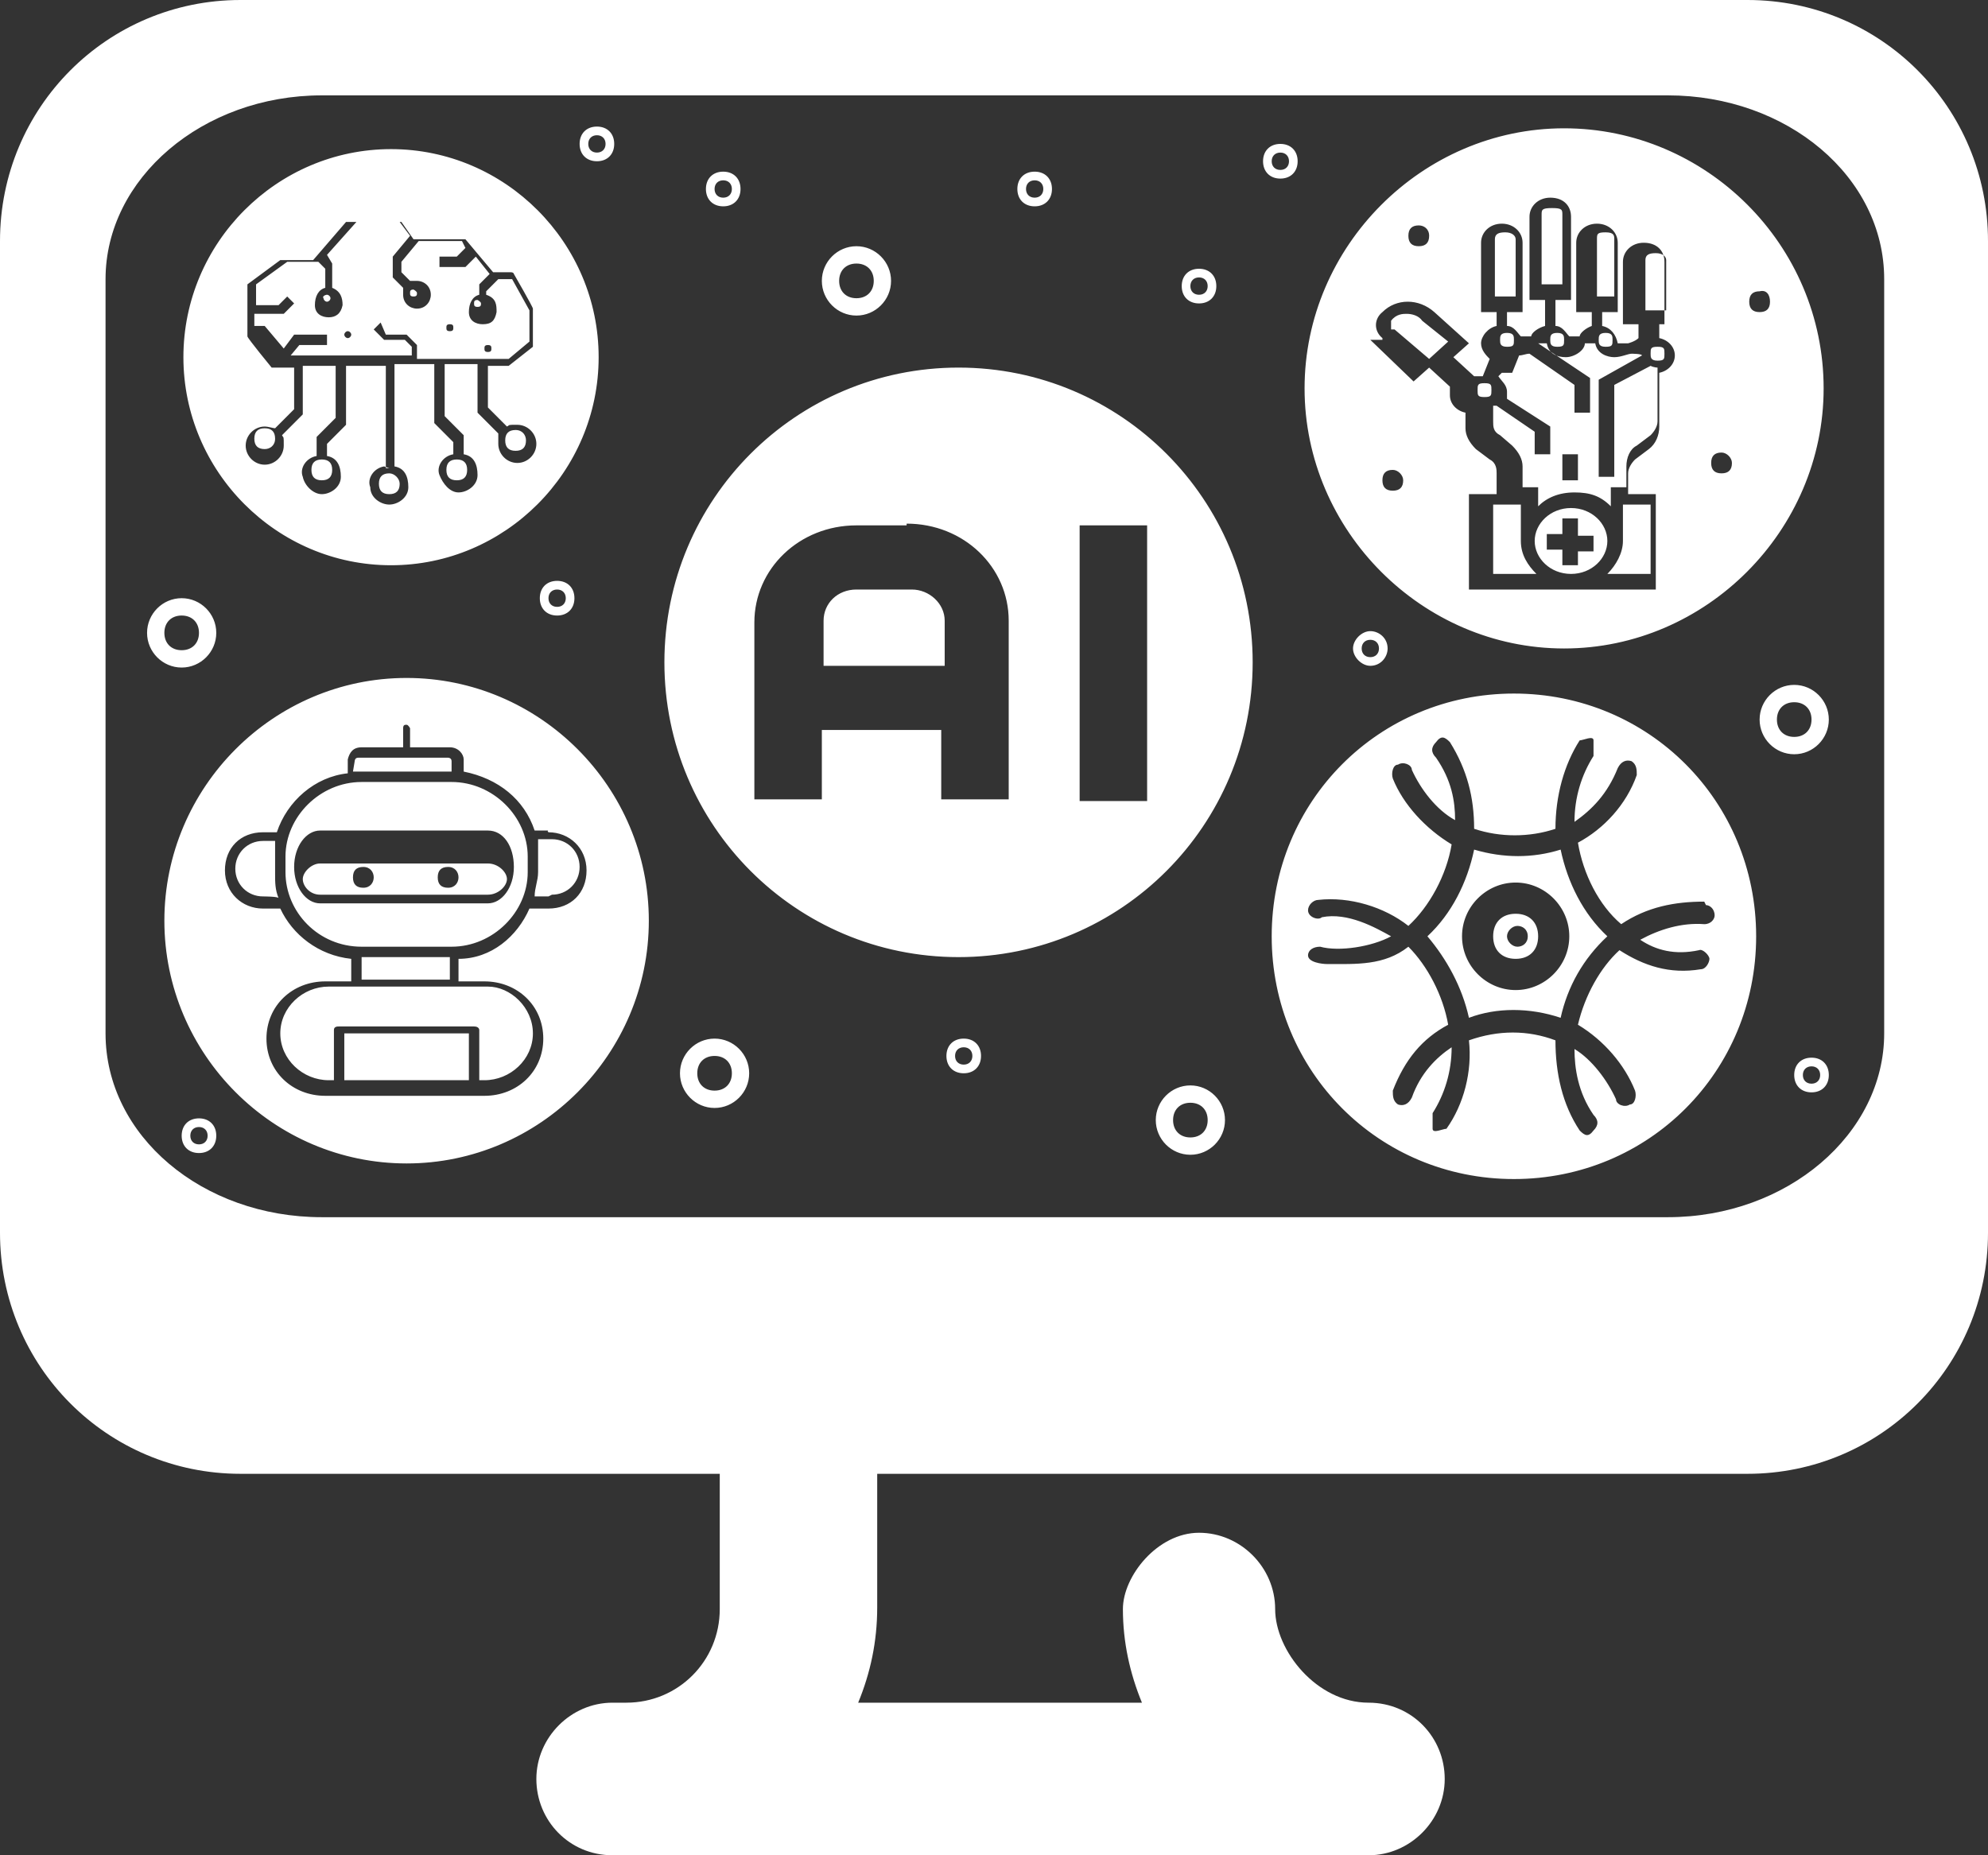<svg width="300" height="280" viewBox="0 0 300 280" fill="none" xmlns="http://www.w3.org/2000/svg">
<rect x="0" y="0" width="300" height="280" fill="#333333" stroke="none"/>
<path fill-rule="evenodd" clip-rule="evenodd" d="M36.815 0H263.708C283.812 0 300 16.224 300 36.374V186.056C300 206.206 283.812 222.43 263.708 222.43H132.376V242.579C132.376 247.813 131.332 252.523 129.504 256.972H172.324C170.496 252.523 169.452 247.813 169.452 242.841C169.452 237.869 174.674 231.327 180.94 231.327C187.206 231.327 192.428 236.561 192.428 242.841C192.428 249.121 198.695 256.972 206.527 256.972C213.055 256.972 218.016 262.206 218.016 268.486C218.016 274.766 212.794 280 206.527 280H92.428C85.901 280 80.94 274.766 80.94 268.486C80.94 262.206 86.162 256.972 92.428 256.972H94.517C102.35 256.972 108.616 250.692 108.616 242.841V222.43H36.292C16.188 222.43 0 206.206 0 186.056V173.757V36.374C0 16.224 16.188 0 36.292 0H36.815ZM113.316 183.701H48.564C30.548 183.701 15.927 171.402 15.927 155.963V146.804V42.131C15.927 26.953 30.548 14.393 48.564 14.393H251.697C269.713 14.393 284.334 26.692 284.334 42.131V155.963C284.334 171.14 269.713 183.701 251.697 183.701H134.204M124.282 100.486V93.682C124.282 91.065 126.371 88.972 129.243 88.972H137.598C140.209 88.972 142.559 91.065 142.559 93.682V100.486H124.282ZM136.815 79.29H129.243C120.627 79.29 113.838 85.832 113.838 93.944V120.636H124.021V110.168H142.037V120.636H152.219V93.682C152.219 85.57 145.431 79.028 136.815 79.028V79.29ZM173.107 79.29H162.924V120.897H173.107V79.29ZM189.034 99.963C189.034 124.561 169.191 144.449 144.648 144.449C120.104 144.449 100.261 124.561 100.261 99.963C100.261 75.365 120.104 55.477 144.648 55.477C169.191 55.477 189.034 75.365 189.034 99.963ZM90.339 53.907C90.339 71.178 76.24 85.308 59.008 85.308C41.776 85.308 27.676 71.178 27.676 53.907C27.676 36.636 41.776 22.505 59.008 22.505C76.24 22.505 90.339 36.636 90.339 53.907ZM275.196 58.617C275.196 80.075 257.441 97.869 236.031 97.869C214.621 97.869 196.867 80.075 196.867 58.617C196.867 37.159 214.621 19.364 236.031 19.364C257.441 19.364 275.196 36.897 275.196 58.617ZM97.911 138.953C97.911 159.103 81.462 175.589 61.358 175.589C41.253 175.589 24.804 159.103 24.804 138.953C24.804 118.804 41.253 102.318 61.358 102.318C81.462 102.318 97.911 118.804 97.911 138.953ZM265.013 141.308C265.013 161.72 248.825 177.944 228.46 177.944C208.094 177.944 191.906 161.72 191.906 141.308C191.906 120.897 208.094 104.673 228.46 104.673C248.825 104.673 265.013 120.897 265.013 141.308ZM184.856 169.047C184.856 171.925 182.507 174.28 179.634 174.28C176.762 174.28 174.413 171.925 174.413 169.047C174.413 166.168 176.762 163.813 179.634 163.813C182.507 163.813 184.856 166.168 184.856 169.047ZM182.245 169.047C182.245 170.617 181.201 171.664 179.634 171.664C178.068 171.664 177.024 170.617 177.024 169.047C177.024 167.477 178.068 166.43 179.634 166.43C181.201 166.43 182.245 167.477 182.245 169.047ZM209.399 97.869C209.399 99.178 208.355 100.486 206.789 100.486C205.483 100.486 204.178 99.178 204.178 97.869C204.178 96.561 205.483 95.252 206.789 95.252C208.094 95.252 209.399 96.299 209.399 97.869ZM208.094 97.869C208.094 98.654 207.572 99.178 206.789 99.178C206.005 99.178 205.483 98.654 205.483 97.869C205.483 97.084 206.005 96.561 206.789 96.561C207.572 96.561 208.094 97.084 208.094 97.869ZM275.979 108.598C275.979 111.477 273.629 113.832 270.757 113.832C267.885 113.832 265.535 111.477 265.535 108.598C265.535 105.72 267.885 103.364 270.757 103.364C273.629 103.364 275.979 105.72 275.979 108.598ZM273.368 108.598C273.368 110.168 272.324 111.215 270.757 111.215C269.191 111.215 268.146 110.168 268.146 108.598C268.146 107.028 269.191 105.981 270.757 105.981C272.324 105.981 273.368 107.028 273.368 108.598ZM32.637 95.514C32.637 98.392 30.287 100.748 27.415 100.748C24.543 100.748 22.193 98.392 22.193 95.514C22.193 92.635 24.543 90.28 27.415 90.28C30.287 90.28 32.637 92.635 32.637 95.514ZM30.026 95.514C30.026 97.084 28.982 98.131 27.415 98.131C25.849 98.131 24.804 97.084 24.804 95.514C24.804 93.944 25.849 92.897 27.415 92.897C28.982 92.897 30.026 93.944 30.026 95.514ZM134.465 42.392C134.465 45.271 132.115 47.626 129.243 47.626C126.371 47.626 124.021 45.271 124.021 42.392C124.021 39.514 126.371 37.159 129.243 37.159C132.115 37.159 134.465 39.514 134.465 42.392ZM131.854 42.392C131.854 43.963 130.809 45.009 129.243 45.009C127.676 45.009 126.632 43.963 126.632 42.392C126.632 40.822 127.676 39.776 129.243 39.776C130.809 39.776 131.854 40.822 131.854 42.392ZM113.055 161.981C113.055 164.86 110.705 167.215 107.833 167.215C104.961 167.215 102.611 164.86 102.611 161.981C102.611 159.103 104.961 156.748 107.833 156.748C110.705 156.748 113.055 159.103 113.055 161.981ZM110.444 161.981C110.444 163.551 109.399 164.598 107.833 164.598C106.266 164.598 105.222 163.551 105.222 161.981C105.222 160.411 106.266 159.364 107.833 159.364C109.399 159.364 110.444 160.411 110.444 161.981ZM92.689 21.72C92.689 23.29 91.645 24.336 90.078 24.336C88.512 24.336 87.467 23.29 87.467 21.72C87.467 20.149 88.512 19.103 90.078 19.103C91.645 19.103 92.689 20.149 92.689 21.72ZM91.384 21.72C91.384 22.505 90.862 23.028 90.078 23.028C89.295 23.028 88.773 22.505 88.773 21.72C88.773 20.935 89.295 20.411 90.078 20.411C90.862 20.411 91.384 20.935 91.384 21.72ZM148.042 159.364C148.042 160.935 146.997 161.981 145.431 161.981C143.864 161.981 142.82 160.935 142.82 159.364C142.82 157.794 143.864 156.748 145.431 156.748C146.997 156.748 148.042 157.794 148.042 159.364ZM146.736 159.364C146.736 160.15 146.214 160.673 145.431 160.673C144.648 160.673 144.125 160.15 144.125 159.364C144.125 158.579 144.648 158.056 145.431 158.056C146.214 158.056 146.736 158.579 146.736 159.364ZM183.551 43.178C183.551 44.748 182.507 45.794 180.94 45.794C179.373 45.794 178.329 44.748 178.329 43.178C178.329 41.608 179.373 40.561 180.94 40.561C182.507 40.561 183.551 41.608 183.551 43.178ZM182.245 43.178C182.245 43.963 181.723 44.486 180.94 44.486C180.157 44.486 179.634 43.963 179.634 43.178C179.634 42.392 180.157 41.869 180.94 41.869C181.723 41.869 182.245 42.392 182.245 43.178ZM32.637 171.402C32.637 172.972 31.593 174.019 30.026 174.019C28.459 174.019 27.415 172.972 27.415 171.402C27.415 169.832 28.459 168.785 30.026 168.785C31.593 168.785 32.637 169.832 32.637 171.402ZM31.332 171.402C31.332 172.187 30.809 172.71 30.026 172.71C29.243 172.71 28.721 172.187 28.721 171.402C28.721 170.617 29.243 170.093 30.026 170.093C30.809 170.093 31.332 170.617 31.332 171.402ZM111.749 28.523C111.749 30.093 110.705 31.14 109.138 31.14C107.572 31.14 106.527 30.093 106.527 28.523C106.527 26.953 107.572 25.907 109.138 25.907C110.705 25.907 111.749 26.953 111.749 28.523ZM110.444 28.523C110.444 29.308 109.922 29.832 109.138 29.832C108.355 29.832 107.833 29.308 107.833 28.523C107.833 27.738 108.355 27.215 109.138 27.215C109.922 27.215 110.444 27.738 110.444 28.523ZM86.684 90.28C86.684 91.85 85.64 92.897 84.073 92.897C82.507 92.897 81.462 91.85 81.462 90.28C81.462 88.71 82.507 87.664 84.073 87.664C85.64 87.664 86.684 88.71 86.684 90.28ZM85.379 90.28C85.379 91.065 84.856 91.589 84.073 91.589C83.29 91.589 82.768 91.065 82.768 90.28C82.768 89.495 83.29 88.972 84.073 88.972C84.856 88.972 85.379 89.495 85.379 90.28ZM158.747 28.523C158.747 30.093 157.702 31.14 156.136 31.14C154.569 31.14 153.525 30.093 153.525 28.523C153.525 26.953 154.569 25.907 156.136 25.907C157.702 25.907 158.747 26.953 158.747 28.523ZM157.441 28.523C157.441 29.308 156.919 29.832 156.136 29.832C155.352 29.832 154.83 29.308 154.83 28.523C154.83 27.738 155.352 27.215 156.136 27.215C156.919 27.215 157.441 27.738 157.441 28.523ZM257.18 136.075C252.742 136.075 248.564 136.86 244.648 139.477C241.253 136.598 238.903 131.888 238.12 127.178C242.037 125.084 245.431 121.421 246.997 116.972C246.997 116.187 246.997 115.402 246.214 114.879C245.431 114.617 244.648 114.879 244.125 115.925C242.559 119.85 240.209 122.206 237.598 124.037C237.598 120.374 238.642 116.972 240.47 114.093V111.738C240.47 110.953 238.903 111.738 238.381 111.738C236.031 115.402 234.726 120.112 234.726 125.084C230.809 126.393 226.371 126.393 222.454 125.084C222.454 120.374 221.41 116.187 218.799 112C218.016 111.215 217.493 110.953 216.71 112C215.927 112.785 215.927 113.57 216.71 114.355C219.06 117.757 219.582 120.897 219.582 123.776C216.71 122.206 214.36 119.065 213.055 116.187C213.055 115.402 211.749 114.879 210.966 115.402C210.183 115.402 209.922 116.71 210.183 117.495C211.749 121.421 215.144 125.084 219.06 127.439C218.277 132.15 215.666 136.86 212.533 139.738C208.877 136.86 203.655 135.29 198.956 135.813C198.172 135.813 197.389 136.598 197.389 137.383C197.389 138.43 198.956 138.953 199.478 138.43C203.394 137.645 207.572 140 209.922 141.308C207.05 142.879 202.089 143.664 199.217 142.879C198.172 142.879 197.389 143.402 197.389 144.187C197.389 145.234 199.478 145.495 200.261 145.495C204.7 145.495 208.877 145.757 212.533 142.879C215.405 145.757 217.755 150.206 218.538 154.654C214.621 156.748 212.01 159.888 210.183 164.598C210.183 165.383 210.183 166.168 210.966 166.692C211.749 166.953 212.533 166.692 213.055 165.645C214.36 161.981 216.71 159.626 219.06 158.056C219.06 161.72 218.016 165.121 216.188 168V170.355C216.188 171.14 217.755 170.355 218.277 170.355C220.888 166.692 222.193 161.72 221.671 157.009C226.11 155.439 230.548 155.439 234.726 157.009C234.726 161.981 235.77 166.692 238.381 170.617C239.164 171.402 239.687 171.664 240.47 170.617C241.253 169.832 241.253 169.047 240.47 168.262C238.12 164.86 237.598 161.196 237.598 158.318C240.209 159.888 242.559 163.028 243.864 165.907C243.864 166.692 245.17 167.215 245.953 166.692C246.736 166.692 246.997 165.383 246.736 164.598C245.17 160.673 242.037 157.009 238.12 154.654C239.164 150.206 241.514 146.019 244.386 143.402C248.042 145.757 251.958 147.065 256.658 146.28C257.441 146.28 257.963 145.234 257.963 144.71C257.963 144.187 256.919 143.14 256.397 143.402C252.742 144.187 249.869 143.402 247.52 141.832C250.392 140.262 253.786 139.215 257.18 139.477C258.225 139.477 258.747 138.692 258.747 138.168C258.747 137.121 257.963 136.598 257.441 136.598L257.18 136.075ZM235.509 153.607C230.809 152.037 225.849 152.037 221.671 153.607C220.627 148.897 218.277 144.71 215.405 141.308C219.06 137.907 221.41 133.196 222.454 128.224C226.893 129.533 231.332 129.533 235.509 128.224C236.554 133.196 238.903 137.907 242.559 141.308C238.903 144.71 236.554 148.897 235.509 153.607ZM236.815 141.308C236.815 145.757 233.159 149.421 228.721 149.421C224.282 149.421 220.627 145.757 220.627 141.308C220.627 136.86 224.282 133.196 228.721 133.196C233.159 133.196 236.815 136.86 236.815 141.308ZM238.12 80.86H240.47V83.215H238.12V85.308H235.77V82.953H233.42V80.598H235.77V78.243H238.12V80.86ZM208.616 51.028C207.311 49.981 207.311 48.15 208.616 47.103C210.705 45.009 214.099 45.009 216.449 47.103L221.671 51.813L219.321 53.907L222.454 56.785H223.76L224.804 54.168C224.282 53.645 223.499 52.86 223.499 51.813C223.499 50.766 224.543 49.458 225.849 49.196V47.103H223.499V36.636C223.499 35.065 224.804 33.757 226.632 33.757C228.46 33.757 229.765 35.065 229.765 36.636V47.103H227.415V49.196C228.46 49.196 228.982 50.243 229.504 50.766H231.07C231.07 50.243 232.115 49.458 233.159 49.196V45.271H230.809V32.71C230.809 31.14 232.115 29.832 233.943 29.832C236.031 29.832 237.076 31.14 237.076 32.71V45.271H234.726V49.196C235.77 49.196 236.292 50.243 236.815 50.766H238.381C238.381 50.243 239.426 49.458 240.209 49.196V47.103H237.859V36.636C237.859 35.065 239.164 33.757 240.992 33.757C242.82 33.757 244.125 35.065 244.125 36.636V47.103H241.775V49.196C243.081 49.458 243.864 50.505 244.125 51.813H245.692C245.692 51.813 246.736 51.551 247.258 51.028V48.935H244.909V39.514C244.909 37.944 246.214 36.636 248.042 36.636C250.131 36.636 251.175 37.944 251.175 39.514V48.935H250.392V51.028C251.697 51.29 252.742 52.336 252.742 53.645C252.742 54.953 251.697 56 250.392 56.262V64.374C250.392 65.682 249.869 66.991 248.825 67.776L246.736 69.346C246.214 69.869 245.692 70.654 245.692 71.439V74.579H249.869V88.972H221.671V74.579H225.849V71.439C225.849 70.916 225.849 69.869 224.804 69.346L222.715 67.776C221.671 66.729 221.149 65.682 221.149 64.635V62.28C219.843 62.019 218.799 60.972 218.799 59.664V58.355L215.666 55.477L213.316 57.57L206.789 51.29H208.616V51.028ZM247.781 46.841H251.436V39.252C251.436 38.729 250.914 38.206 249.869 38.206C248.825 38.206 248.303 38.467 248.303 39.252V46.841H247.781ZM240.47 44.748H243.603V36.112C243.603 35.589 243.603 35.065 242.298 35.065C240.992 35.065 240.992 35.327 240.992 36.112V44.748H240.47ZM232.637 42.916H235.77V32.449C235.77 31.664 235.77 31.402 234.204 31.402C232.637 31.402 232.637 31.664 232.637 32.449V42.916ZM225.065 44.748H228.721V36.112C228.721 35.589 228.198 35.065 227.154 35.065C226.11 35.065 225.587 35.327 225.587 36.112V44.748H225.065ZM242.559 81.645C242.559 79.028 240.209 76.673 237.076 76.673C233.943 76.673 231.593 79.028 231.593 81.645C231.593 84.262 233.943 86.617 237.076 86.617C240.209 86.617 242.559 84.262 242.559 81.645ZM231.854 86.617C230.548 85.308 229.504 83.738 229.504 81.645V76.15H225.326V86.617H231.854ZM249.086 76.15H244.909V81.645C244.909 83.477 243.864 85.308 242.559 86.617H249.086V76.15ZM249.086 53.383C249.086 53.907 249.086 54.43 250.131 54.43C251.175 54.43 251.175 54.168 251.175 53.383C251.175 52.598 251.175 52.336 250.131 52.336C249.086 52.336 249.086 52.598 249.086 53.383ZM241.253 51.29C241.253 51.813 241.253 52.336 242.298 52.336C243.342 52.336 243.342 52.075 243.342 51.29C243.342 50.766 243.342 50.243 242.298 50.243C241.253 50.243 241.253 50.766 241.253 51.29ZM233.943 51.29C233.943 51.813 233.943 52.336 234.987 52.336C236.031 52.336 236.031 52.075 236.031 51.29C236.031 50.766 236.031 50.243 234.987 50.243C233.943 50.243 233.943 50.766 233.943 51.29ZM226.371 51.29C226.371 51.813 226.371 52.336 227.415 52.336C228.46 52.336 228.46 52.075 228.46 51.29C228.46 50.766 228.46 50.243 227.415 50.243C226.371 50.243 226.371 50.766 226.371 51.29ZM226.11 56.785C226.632 57.57 227.415 58.093 227.415 59.14C227.415 60.187 227.415 59.664 227.415 60.187L233.943 64.374V68.561H231.593V65.159L225.849 61.234H225.326V63.589C225.326 64.374 225.326 65.159 226.371 65.682L228.198 67.252C229.243 68.299 229.765 69.346 229.765 70.392V73.533H232.115V76.411C233.42 75.103 235.248 74.318 237.598 74.318C239.948 74.318 241.514 74.841 243.081 76.411V73.533H245.431V70.392C245.431 69.084 245.953 67.776 246.997 67.252L249.086 65.682C249.608 65.159 250.131 64.374 250.131 63.589V55.477C250.131 55.477 249.608 55.477 249.086 55.215L243.603 58.093V71.963H241.253V57.308L247.781 53.645C247.781 53.383 246.214 53.383 246.214 53.383C245.692 53.383 244.648 53.907 243.603 53.907C242.559 53.907 240.992 53.383 240.731 51.813H239.164C239.164 52.86 237.598 53.907 236.292 53.907C234.987 53.907 233.681 53.383 233.42 51.813H232.115L239.948 57.047V62.28H237.598V58.093L230.809 53.383C230.287 53.383 229.765 53.645 229.243 53.645L228.198 56.262H226.632L226.11 56.785ZM222.976 58.879C222.976 59.664 222.977 59.925 224.021 59.925C225.065 59.925 225.065 59.664 225.065 58.879C225.065 58.093 225.065 57.832 224.021 57.832C222.977 57.832 222.976 58.093 222.976 58.879ZM210.444 49.72L215.666 54.168L218.538 51.551L214.621 48.411C214.099 47.626 213.055 47.364 212.272 47.364C211.749 47.364 210.705 47.364 209.922 48.411V49.72H210.444ZM238.12 68.561H235.77V72.486H238.12V68.561ZM57.963 70.392C56.397 70.654 55.352 72.224 55.875 73.533C55.875 75.103 57.441 76.15 58.747 76.15C60.052 76.15 61.619 75.103 61.619 73.533C61.619 71.963 61.097 70.654 59.53 70.392V54.953H65.535V63.85L68.407 66.729V68.561C66.841 68.822 65.796 70.392 66.319 71.701C66.841 73.009 67.885 74.318 69.191 74.318C70.496 74.318 72.063 73.271 72.063 71.701C72.063 70.131 71.54 68.822 69.974 68.561V65.682L67.102 62.804V54.953H72.063V62.28L75.196 65.421V66.991C75.196 68.561 76.501 69.869 78.068 69.869C79.635 69.869 80.94 68.561 80.94 66.991C80.94 65.421 79.635 64.112 78.068 64.112C76.501 64.112 77.023 64.112 76.501 64.374L73.629 61.495V55.215H76.762L80.418 52.336V46.579C80.418 46.318 77.546 41.346 77.546 41.346C77.546 41.346 77.546 41.084 77.023 41.084H74.412L70.235 36.112H62.402L60.574 33.495H52.219L47.258 39.252H42.298L37.337 42.916V50.766C37.337 51.028 40.992 55.477 40.992 55.477H44.386V61.757L41.514 64.635C41.253 64.635 40.47 64.374 39.948 64.374C38.381 64.374 37.076 65.682 37.076 67.252C37.076 68.822 38.381 70.131 39.948 70.131C41.514 70.131 42.82 68.822 42.82 67.252C42.82 65.682 42.82 66.206 42.559 65.682L45.692 62.542V55.215H50.653V63.065L47.781 65.944V68.822C46.214 69.084 45.17 70.654 45.692 71.963C45.953 73.271 47.258 74.579 48.564 74.579C49.87 74.579 51.436 73.533 51.436 71.963C51.436 70.392 50.914 69.084 49.347 68.822V66.991L52.219 64.112V55.215H58.224V70.654H58.747L57.963 70.392ZM60.313 73.009C60.313 74.056 59.791 74.579 58.747 74.579C57.702 74.579 57.18 74.056 57.18 73.009C57.18 71.963 57.702 71.439 58.747 71.439C59.53 71.439 60.313 72.224 60.313 73.009ZM70.496 70.916C70.496 71.963 69.974 72.486 68.93 72.486C67.885 72.486 67.363 71.963 67.363 70.916C67.363 69.869 67.885 69.346 68.93 69.346C69.974 69.346 70.496 69.869 70.496 70.916ZM79.373 66.467C79.373 67.514 78.851 68.037 77.807 68.037C76.762 68.037 76.24 67.514 76.24 66.467C76.24 65.421 76.762 64.897 77.807 64.897C78.851 64.897 79.373 65.682 79.373 66.467ZM39.948 67.776C38.903 67.776 38.381 67.252 38.381 66.206C38.381 65.159 38.903 64.635 39.948 64.635C40.992 64.635 41.514 65.159 41.514 66.206C41.514 67.252 40.731 67.776 39.948 67.776ZM50.13 70.916C50.13 71.963 49.608 72.486 48.564 72.486C47.52 72.486 46.997 71.963 46.997 70.916C46.997 69.869 47.52 69.346 48.564 69.346C49.608 69.346 50.13 69.869 50.13 70.916ZM38.381 49.196V47.364H42.82L44.386 45.794L43.342 44.748L42.037 46.056H38.642V42.916L43.342 39.514H48.042L49.086 40.561V43.439C48.042 43.701 47.52 44.748 47.52 46.056C47.52 47.364 48.564 47.888 49.608 47.888C50.653 47.888 51.436 47.364 51.697 46.056C51.697 45.009 51.436 43.963 50.13 43.439V39.776L49.347 38.467L53.786 33.495H60.313L61.88 35.589L59.269 38.729V41.869L60.836 43.439V44.486C60.836 45.794 61.88 46.579 62.924 46.579C64.23 46.579 65.013 45.533 65.013 44.486C65.013 43.178 63.969 42.392 62.924 42.392H61.88L60.574 41.084V39.514L63.185 36.374H69.713L70.235 37.421L68.93 38.729H66.319V40.299H70.235L71.802 38.729L73.89 41.346L72.324 42.916V44.486C71.279 44.748 70.757 45.794 70.757 47.103C70.757 48.411 71.802 48.935 72.846 48.935C74.151 48.935 74.674 48.411 74.935 47.103C74.935 46.056 74.935 45.009 73.368 44.486V43.963L75.196 42.131H77.285L79.896 46.841V51.551L76.762 54.168H62.924V52.075L61.358 50.505H58.224L57.441 48.673L56.397 49.72L57.963 51.29H61.097L62.141 52.336V53.645H43.864L45.17 52.075H49.347V50.505H44.386L42.82 52.598L39.948 49.196H38.381ZM49.347 44.486C49.608 44.486 49.87 44.748 49.87 45.009C49.87 45.271 49.608 45.533 49.347 45.533C49.086 45.533 48.825 45.271 48.825 45.009C48.564 44.748 49.086 44.486 49.347 44.486ZM62.402 43.701C62.402 43.701 62.924 43.963 62.924 44.224C62.924 44.486 62.924 44.748 62.402 44.748C61.88 44.748 61.88 44.486 61.88 44.224C61.88 43.963 61.88 43.701 62.402 43.701ZM72.063 45.271C72.063 45.271 72.585 45.533 72.585 45.794C72.585 46.056 72.585 46.318 72.063 46.318C71.54 46.318 71.54 46.056 71.54 45.794C71.54 45.533 71.54 45.271 72.063 45.271ZM275.979 162.243C275.979 163.813 274.935 164.86 273.368 164.86C271.802 164.86 270.757 163.813 270.757 162.243C270.757 160.673 271.802 159.626 273.368 159.626C274.935 159.626 275.979 160.673 275.979 162.243ZM274.674 162.243C274.674 163.028 274.151 163.551 273.368 163.551C272.585 163.551 272.063 163.028 272.063 162.243C272.063 161.458 272.585 160.935 273.368 160.935C274.151 160.935 274.674 161.458 274.674 162.243ZM195.822 24.336C195.822 25.907 194.778 26.953 193.211 26.953C191.645 26.953 190.601 25.907 190.601 24.336C190.601 22.766 191.645 21.72 193.211 21.72C194.778 21.72 195.822 22.766 195.822 24.336ZM194.517 24.336C194.517 25.122 193.995 25.645 193.211 25.645C192.428 25.645 191.906 25.122 191.906 24.336C191.906 23.551 192.428 23.028 193.211 23.028C193.995 23.028 194.517 23.551 194.517 24.336ZM232.115 141.308C232.115 143.402 230.809 144.71 228.721 144.71C226.632 144.71 225.326 143.402 225.326 141.308C225.326 139.215 226.632 137.907 228.721 137.907C230.809 137.907 232.115 139.215 232.115 141.308ZM230.548 141.308C230.548 142.355 229.765 142.879 228.982 142.879C228.198 142.879 227.415 142.093 227.415 141.308C227.415 140.523 228.198 139.738 228.982 139.738C229.765 139.738 230.548 140.262 230.548 141.308ZM261.358 69.869C261.358 70.916 260.836 71.439 259.791 71.439C258.747 71.439 258.225 70.916 258.225 69.869C258.225 68.822 258.747 68.299 259.791 68.299C260.574 68.299 261.358 69.084 261.358 69.869ZM267.102 45.533C267.102 46.579 266.58 47.103 265.535 47.103C264.491 47.103 263.969 46.579 263.969 45.533C263.969 44.486 264.491 43.963 265.535 43.963C266.58 43.701 267.102 44.486 267.102 45.533ZM215.666 35.589C215.666 36.636 215.144 37.159 214.099 37.159C213.055 37.159 212.533 36.636 212.533 35.589C212.533 34.542 213.055 34.019 214.099 34.019C214.882 34.019 215.666 34.542 215.666 35.589ZM211.749 72.486C211.749 73.533 211.227 74.056 210.183 74.056C209.138 74.056 208.616 73.533 208.616 72.486C208.616 71.439 209.138 70.916 210.183 70.916C210.966 70.916 211.749 71.701 211.749 72.486ZM53.003 50.505C53.003 50.766 52.742 51.028 52.48 51.028C52.219 51.028 51.958 50.766 51.958 50.505C51.958 50.243 52.219 49.981 52.48 49.981C52.742 49.981 53.003 50.243 53.003 50.505ZM68.407 49.458C68.407 49.72 68.407 49.981 67.885 49.981C67.363 49.981 67.363 49.72 67.363 49.458C67.363 49.196 67.363 48.935 67.885 48.935C68.407 48.935 68.407 49.196 68.407 49.458ZM74.151 52.598C74.151 52.86 74.151 53.121 73.629 53.121C73.107 53.121 73.107 52.86 73.107 52.598C73.107 52.337 73.107 52.075 73.629 52.075C74.151 52.075 74.151 52.337 74.151 52.598ZM73.629 125.346H48.303C46.214 125.346 44.386 127.701 44.386 130.841C44.386 133.981 46.214 136.336 48.303 136.336H73.629C75.718 136.336 77.546 133.981 77.546 130.841C77.546 127.701 75.979 125.346 73.629 125.346ZM73.629 135.028H48.303C46.736 135.028 45.692 133.72 45.692 132.673C45.692 131.626 46.997 130.318 48.303 130.318H73.629C75.196 130.318 76.501 131.626 76.501 132.673C76.501 133.72 75.196 135.028 73.629 135.028ZM82.768 125.346H80.679C79.112 120.636 75.196 117.495 69.974 116.449V114.617C69.974 113.832 69.191 112.785 67.885 112.785H61.88V109.907C61.88 109.907 61.619 109.383 61.358 109.383C61.097 109.383 60.836 109.383 60.836 109.907V112.785H54.569C53.264 112.785 52.742 113.57 52.48 114.617V116.71C47.52 117.234 43.342 120.897 41.776 125.607H39.687C36.292 125.607 33.943 127.963 33.943 131.364C33.943 134.766 36.553 137.121 39.687 137.121H42.298C44.125 141.047 48.042 144.187 53.003 144.71V148.112H49.086C44.125 148.112 40.209 151.776 40.209 156.748C40.209 161.72 44.125 165.383 49.086 165.383H73.107C78.068 165.383 81.984 161.72 81.984 156.748C81.984 151.776 78.068 148.112 73.107 148.112H69.191V144.71C74.151 144.71 78.068 141.308 79.896 137.121H82.768C86.162 137.121 88.512 134.766 88.512 131.364C88.512 127.963 85.901 125.607 82.768 125.607C82.507 125.346 82.768 125.346 82.768 125.346ZM53.525 114.879C53.525 114.879 53.525 114.355 54.047 114.355H67.624C67.624 114.355 68.146 114.355 68.146 114.879V116.449H53.264L53.525 114.879ZM39.687 135.29C37.337 135.29 35.509 133.458 35.509 131.103C35.509 128.748 37.337 126.916 39.687 126.916H41.514V131.888C41.514 133.196 41.514 134.243 42.037 135.551C42.037 135.29 39.687 135.29 39.687 135.29ZM70.757 163.028H51.958V155.963H70.757V163.028ZM80.418 155.963C80.418 159.888 77.023 163.028 73.107 163.028H72.324V155.439C72.324 155.439 72.324 154.916 71.54 154.916H51.175C50.914 154.916 50.392 154.916 50.392 155.439V163.028H49.608C45.692 163.028 42.298 159.888 42.298 155.963C42.298 152.037 45.692 148.897 49.608 148.897H73.629C77.023 148.897 80.418 152.037 80.418 155.963ZM54.569 147.85V144.449H67.885V147.85H54.569ZM79.635 131.626C79.635 137.645 74.412 142.879 68.146 142.879H54.569C48.042 142.879 43.081 137.645 43.081 131.626V129.271C43.081 123.252 48.303 118.019 54.569 118.019H68.146C74.412 118.019 79.635 123.252 79.635 129.271V131.626ZM82.768 135.29H80.679C80.679 133.981 81.201 132.935 81.201 131.626V126.654H83.29C85.64 126.654 87.467 128.486 87.467 130.841C87.467 133.196 85.64 135.028 83.29 135.028L82.768 135.29ZM56.397 132.411C56.397 133.196 55.875 133.981 54.83 133.981C53.786 133.981 53.264 133.458 53.264 132.411C53.264 131.364 53.786 130.841 54.83 130.841C55.875 130.841 56.397 131.626 56.397 132.411ZM69.191 132.411C69.191 133.196 68.668 133.981 67.624 133.981C66.58 133.981 66.057 133.458 66.057 132.411C66.057 131.364 66.58 130.841 67.624 130.841C68.668 130.841 69.191 131.626 69.191 132.411Z" fill="white"/>
<path d="M152.48 202.019V207.776H155.091V201.757C155.091 201.234 155.614 200.71 156.397 200.71H160.052V198.617H156.397C154.308 198.617 152.48 199.925 152.48 201.757V202.019Z" fill="white"/>
<path d="M169.191 198.878L166.58 202.804L163.708 198.878H160.835L165.274 205.159V205.682C164.752 205.682 164.491 205.682 164.23 205.682H162.402V207.776H164.23C165.535 207.776 166.58 207.252 167.102 206.205L172.063 198.617L169.191 198.878Z" fill="white"/>
<path d="M174.674 204.112L176.24 201.495C176.501 200.972 177.024 200.71 177.546 200.71H178.329V203.589H174.413L174.674 204.112ZM179.373 198.878H177.546C175.979 198.878 174.674 199.663 173.89 200.71L169.191 208.037H172.063L173.107 206.467H178.329V208.037H180.94V200.449C180.94 199.663 180.157 198.878 179.373 198.878Z" fill="white"/>
<path d="M191.645 198.878H185.901C184.856 198.878 184.073 199.663 184.073 200.449V207.776H186.684V201.234H190.601V207.776H193.212V200.449C193.212 199.663 192.428 198.878 191.645 198.878Z" fill="white"/>
</svg>
